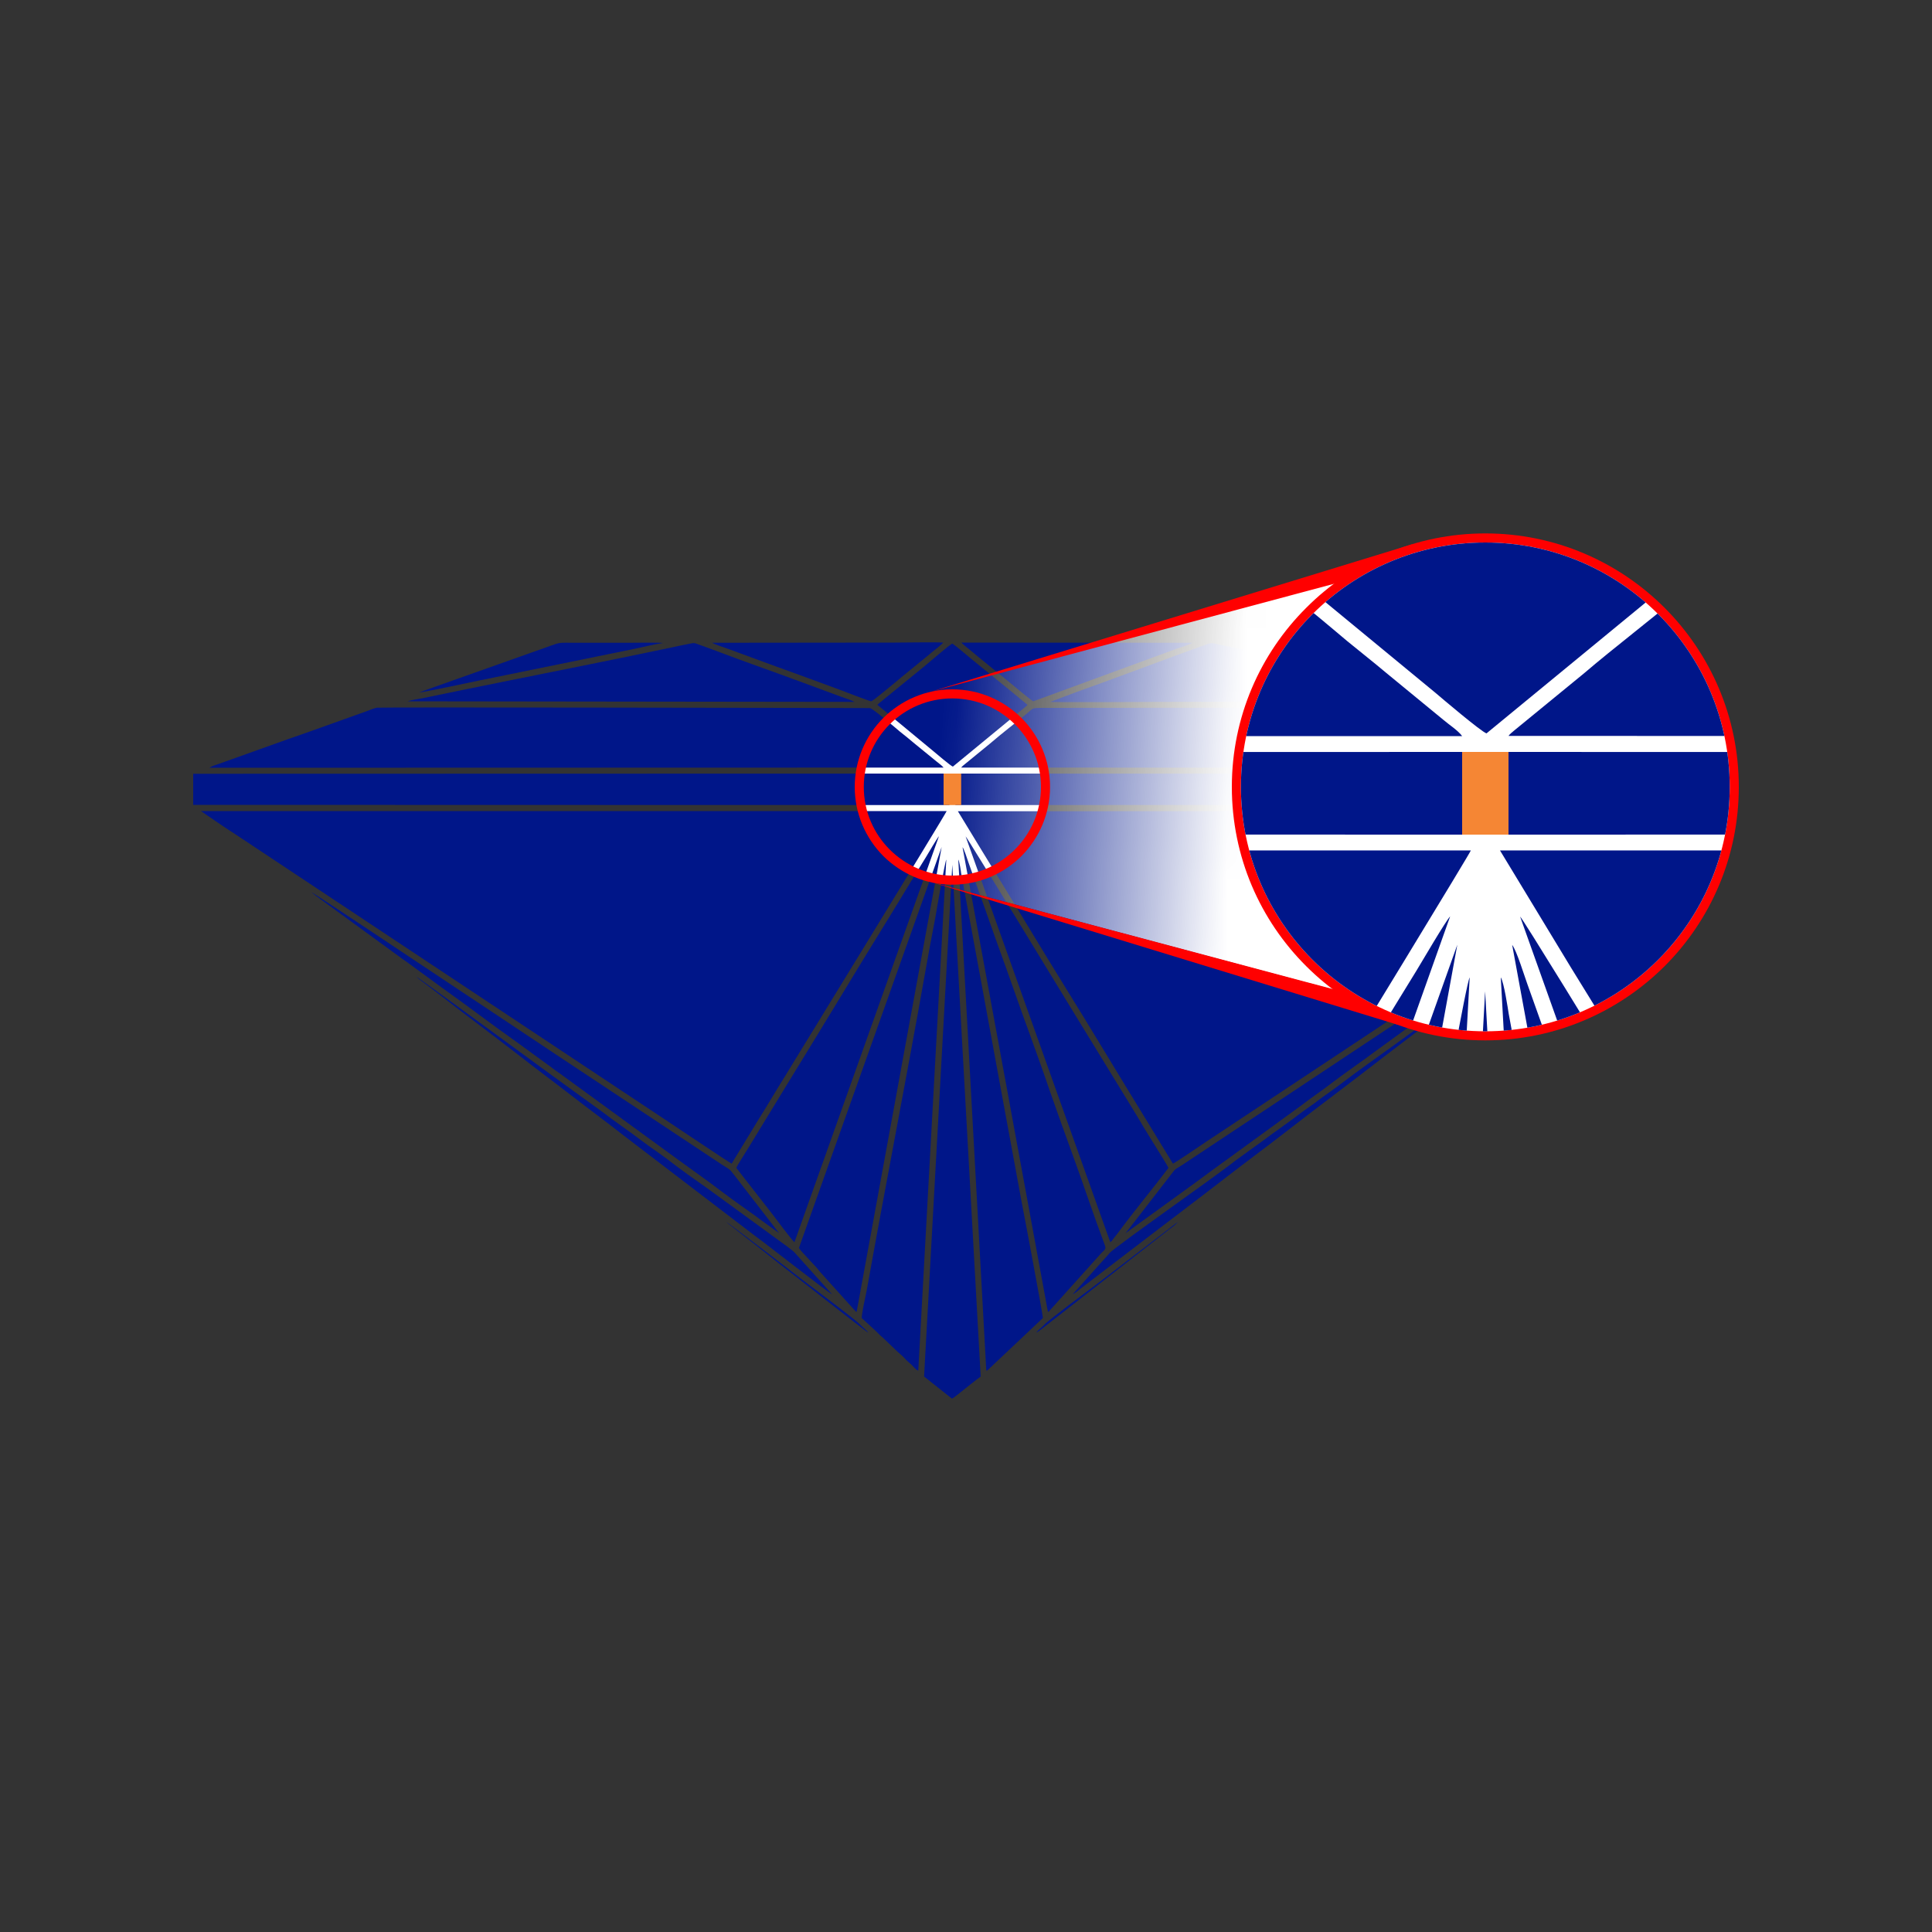 <?xml version="1.0" encoding="UTF-8"?>
<!DOCTYPE svg PUBLIC "-//W3C//DTD SVG 1.1//EN" "http://www.w3.org/Graphics/SVG/1.1/DTD/svg11.dtd">
<!-- Creator: CorelDRAW 2019 (64-Bit) -->
<svg xmlns="http://www.w3.org/2000/svg" xml:space="preserve" width="100px" height="100px" version="1.1" style="shape-rendering:geometricPrecision; text-rendering:geometricPrecision; image-rendering:optimizeQuality; fill-rule:evenodd; clip-rule:evenodd"
viewBox="0 0 100 100"
 xmlns:xlink="http://www.w3.org/1999/xlink">
 <rect x="0" y="0" width="100" height="100" fill="#333333" stroke="none"/>
 <defs>
  <style type="text/css">
   <![CDATA[
    .fil0 {fill:none}
    .fil5 {fill:#F58634}
    .fil1 {fill:#001689}
    .fil2 {fill:white}
    .fil3 {fill:white}
    .fil4 {fill:red;fill-rule:nonzero}
   ]]>
  </style>
    <clipPath id="id0">
     <path d="M49.29 35.91c2.66,0 4.82,2.16 4.82,4.82 0,2.66 -2.16,4.82 -4.82,4.82 -2.66,0 -4.82,-2.16 -4.82,-4.82 0,-2.66 2.16,-4.82 4.82,-4.82z"/>
    </clipPath>
    <mask id="id1">
  <linearGradient id="id2" gradientUnits="userSpaceOnUse" x1="63.8" y1="41.67" x2="48.84" y2="40.58">
   <stop offset="0" style="stop-opacity:1; stop-color:white"/>
   <stop offset="1" style="stop-opacity:0; stop-color:white"/>
  </linearGradient>
     <rect style="fill:url(#id2)" x="47.04" y="27.04" width="29.18" height="26.79"/>
    </mask>
    <clipPath id="id3">
     <path d="M76.88 28.08c6.99,0 12.65,5.67 12.65,12.65 0,6.99 -5.66,12.65 -12.65,12.65 -6.99,0 -12.65,-5.66 -12.65,-12.65 0,-6.98 5.66,-12.65 12.65,-12.65z"/>
    </clipPath>
 </defs>
 <g id="Layer_x0020_1">
  <rect class="fil0" width="100" height="100"/>
  <g id="_2535932955072">
   <path class="fil1" d="M11.26 42.57c0.29,0.19 0.57,0.39 0.86,0.57l22.32 14.82c0.2,0.13 3.31,2.22 3.43,2.27l1.4 -2.3c0.48,-0.76 0.92,-1.52 1.39,-2.27 0.27,-0.44 8.29,-13.53 8.34,-13.68l-38.6 0 0.86 0.59z"/>
   <path class="fil1" d="M50.98 44.29c1.4,2.26 2.77,4.57 4.17,6.83 1.4,2.25 2.77,4.56 4.17,6.83l1.39 2.28c0.13,-0.05 1.49,-0.98 1.73,-1.14l24.04 -15.95c0.07,-0.05 1.64,-1.07 1.71,-1.16l-38.61 0.01 1.4 2.3z"/>
   <path class="fil1" d="M10.83 39.74l38.01 -0.01c-0.09,-0.11 -0.26,-0.23 -0.37,-0.32l-1.14 -0.93c-0.24,-0.21 -0.5,-0.41 -0.76,-0.62 -0.13,-0.11 -1.4,-1.2 -1.54,-1.21l-4.14 -0.01c-0.1,0 -21.21,-0.04 -21.38,-0.01 -0.14,0.02 -0.39,0.13 -0.53,0.18 -1.36,0.48 -2.71,0.98 -4.08,1.45l-3.55 1.27c-0.09,0.03 -0.18,0.06 -0.26,0.09 -0.05,0.02 -0.09,0.03 -0.13,0.05l-0.13 0.07z"/>
   <path class="fil1" d="M49.75 39.73l38 0.01c-0.1,-0.11 -4.27,-1.55 -4.35,-1.58 -0.49,-0.17 -4.23,-1.54 -4.4,-1.54l-25.17 0.02c-0.43,0.01 -0.37,0.03 -0.63,0.25 -0.61,0.51 -1.36,1.08 -1.96,1.6l-1.37 1.12c-0.06,0.05 -0.08,0.07 -0.12,0.12z"/>
   <polygon class="fil1" points="49.45,41.67 88.59,41.66 88.58,40.05 49.45,40.04 "/>
   <polygon class="fil1" points="10,41.66 49.14,41.67 49.14,40.04 10,40.05 "/>
   <path class="fil1" d="M49.98 43.29l7.49 21.01c0.02,-0.02 0.01,-0.01 0.04,-0.04 0.01,0 0.02,-0.02 0.03,-0.02l0.14 -0.19c0.07,-0.08 0.12,-0.15 0.19,-0.24 0.81,-1.1 1.77,-2.25 2.61,-3.36 -0.08,-0.18 -1.16,-1.89 -1.31,-2.15 -0.21,-0.37 -0.43,-0.71 -0.65,-1.08l-3.28 -5.36c-0.05,-0.08 -5.13,-8.44 -5.26,-8.57z"/>
   <path class="fil1" d="M48.6 43.28c-0.1,0.11 -0.55,0.88 -0.67,1.08 -0.22,0.36 -0.43,0.7 -0.66,1.07 -0.44,0.72 -0.87,1.44 -1.31,2.15 -0.89,1.44 -1.75,2.85 -2.62,4.29 -0.87,1.43 -1.74,2.86 -2.62,4.29l-1.97 3.23c-0.12,0.19 -0.22,0.35 -0.33,0.53 -0.1,0.17 -0.24,0.37 -0.31,0.53l1.88 2.41c0.1,0.14 1.03,1.37 1.13,1.44l7.48 -21.02z"/>
   <path class="fil1" d="M50.12 44.62c-0.06,-0.17 -0.21,-0.66 -0.3,-0.77l4.42 24.05c0.08,-0.03 0.01,0.01 0.06,-0.03l2.66 -2.96c0.2,-0.23 0.31,-0.22 0.23,-0.45 -0.58,-1.54 -1.13,-3.21 -1.7,-4.77 -0.38,-1.04 -0.76,-2.1 -1.13,-3.16 -0.36,-1.06 -0.75,-2.14 -1.13,-3.19 -0.39,-1.05 -0.75,-2.12 -1.13,-3.17 -0.38,-1.05 -0.76,-2.1 -1.13,-3.17l-0.85 -2.38z"/>
   <path class="fil1" d="M48.74 43.84l-7.39 20.76c0.06,0.08 0.13,0.17 0.19,0.23l0.76 0.82c0.06,0.07 0.1,0.14 0.17,0.21l1.81 2.01c0.05,0.04 -0.02,0 0.06,0.03l4.4 -24.06z"/>
   <path class="fil1" d="M51.05 70.94c0.07,0 0.06,-0.01 0.11,-0.06l2.82 -2.66c-0.02,-0.29 -1.01,-5.56 -1.09,-5.95 -0.37,-1.97 -0.72,-3.95 -1.09,-5.92 -0.36,-1.98 -0.73,-3.96 -1.09,-5.94l-0.96 -5.21c-0.01,-0.1 -0.09,-0.62 -0.15,-0.71l1.45 26.45z"/>
   <path class="fil1" d="M48.98 44.49c-0.07,0.11 -0.55,2.87 -0.56,2.97 -0.19,0.98 -0.38,1.98 -0.55,2.97 -0.96,5.42 -2.03,10.89 -3,16.31 -0.08,0.44 -0.24,1.06 -0.27,1.48l0.75 0.69c0.07,0.06 0.1,0.11 0.17,0.17 0.07,0.07 0.12,0.11 0.19,0.17l0.73 0.7c0.12,0.11 0.26,0.22 0.37,0.34 0.12,0.14 0.23,0.22 0.36,0.34 0.09,0.08 0.26,0.31 0.36,0.31l1.45 -26.45z"/>
   <path class="fil1" d="M47.83 71.25l1.44 1.14c0.11,-0.04 0.29,-0.21 0.39,-0.28 0.31,-0.24 0.83,-0.67 1.1,-0.86l-1.47 -26.49 -1.46 26.49z"/>
   <path class="fil1" d="M54.36 36.33c0.32,0.03 5.3,0 5.77,0l15.93 -0.02c0.36,0 1.14,0.04 1.45,-0.02 -0.19,0 -5.69,-1.15 -6.06,-1.23 -2.03,-0.4 -4.05,-0.82 -6.07,-1.23l-2.25 -0.46c-0.4,-0.08 -0.36,-0.13 -0.73,0 -2.23,0.8 -4.49,1.67 -6.71,2.46l-1.33 0.5z"/>
   <path class="fil1" d="M21.11 36.3l23.12 0.03c-0.16,-0.09 -0.46,-0.18 -0.65,-0.25l-2 -0.74c-0.89,-0.33 -1.78,-0.65 -2.67,-0.97 -0.9,-0.32 -1.77,-0.66 -2.66,-0.98 -0.38,-0.14 -0.29,-0.12 -0.71,-0.04 -0.25,0.05 -0.51,0.1 -0.77,0.16 -3.5,0.74 -7.09,1.44 -10.62,2.16l-2.28 0.47c-0.21,0.04 -0.59,0.09 -0.76,0.16z"/>
   <path class="fil1" d="M45.41 36.48l2.9 2.4c0.11,0.09 0.89,0.76 1.01,0.8l3.62 -2.98c0.04,-0.04 0.08,-0.06 0.12,-0.1l0.08 -0.07c0.03,-0.03 0.02,-0.01 0.04,-0.05 -0.16,-0.14 -0.33,-0.26 -0.48,-0.4l-2.42 -1.97c-0.15,-0.12 -0.89,-0.76 -1,-0.8 -0.5,0.36 -1.4,1.17 -1.94,1.59l-1.45 1.18c-0.16,0.14 -0.33,0.26 -0.48,0.4z"/>
   <path class="fil1" d="M48.82 33.26c-0.47,-0.03 -1.83,0 -2.5,0l-9.46 0.01c0.15,0.09 0.61,0.24 0.81,0.31l2.48 0.91c1.1,0.4 2.21,0.8 3.31,1.21 0.18,0.07 1.56,0.6 1.63,0.6 0.08,0 1.12,-0.88 1.26,-0.99 0.41,-0.35 0.82,-0.67 1.24,-1.02 0.21,-0.17 0.42,-0.34 0.62,-0.51 0.13,-0.11 0.53,-0.41 0.61,-0.52z"/>
   <path class="fil1" d="M61.72 33.27l-11.96 -0.01c0.09,0.11 0.48,0.4 0.6,0.51 0.21,0.18 0.41,0.34 0.62,0.51 0.42,0.35 0.83,0.67 1.25,1.02 0.12,0.1 1.19,0.99 1.25,1l7.42 -2.72c0.21,-0.07 0.67,-0.21 0.82,-0.31z"/>
   <path class="fil1" d="M16.12 46.18c0.16,0.15 0.9,0.67 1.14,0.85l3.4 2.48c0.13,0.1 0.24,0.17 0.38,0.27l1.9 1.39c1.23,0.87 2.54,1.88 3.78,2.75l1.51 1.1c0.14,0.11 0.26,0.18 0.39,0.29 0.13,0.1 0.25,0.18 0.38,0.27l6.05 4.41c0.72,0.53 1.57,1.12 2.26,1.65 0.72,0.55 1.54,1.1 2.27,1.65l0.75 0.54 -2.28 -2.95c-0.34,-0.43 -0.21,-0.29 -0.7,-0.61l-2.35 -1.56c-2.11,-1.4 -4.2,-2.79 -6.3,-4.18 -2.1,-1.4 -4.18,-2.79 -6.29,-4.19 -0.18,-0.12 -6.03,-4.03 -6.29,-4.16z"/>
   <path class="fil1" d="M59.02 63.28c1.23,-0.9 2.57,-1.85 3.78,-2.75l3.04 -2.21c0.51,-0.38 1.01,-0.73 1.51,-1.1 0.49,-0.38 1.03,-0.74 1.51,-1.11 0.7,-0.54 1.56,-1.12 2.28,-1.66l2.27 -1.65c0.51,-0.37 1.01,-0.74 1.51,-1.1l7.18 -5.23c0.12,-0.09 0.28,-0.2 0.37,-0.29 -0.18,0.1 -1.38,0.91 -1.59,1.05l-11.01 7.31c-2.1,1.39 -4.18,2.78 -6.3,4.18l-2.35 1.56c-0.51,0.33 -0.33,0.16 -0.69,0.62l-2.27 2.93 0.76 -0.55z"/>
   <path class="fil1" d="M55.53 66.99c0.13,-0.07 0.24,-0.16 0.36,-0.26l4.37 -3.34c0.22,-0.17 0.44,-0.33 0.67,-0.51 0.45,-0.34 0.91,-0.69 1.35,-1.03 0.45,-0.35 0.89,-0.68 1.34,-1.03 0.89,-0.69 1.79,-1.35 2.68,-2.04 1.77,-1.38 3.61,-2.74 5.38,-4.12 0.18,-0.13 5.2,-3.95 5.36,-4.11l-4.82 3.5c-0.86,0.62 -1.94,1.38 -2.75,2 -0.22,0.17 -0.46,0.34 -0.68,0.5 -0.23,0.16 -0.46,0.32 -0.68,0.5 -0.23,0.17 -0.46,0.32 -0.69,0.49 -0.63,0.49 -1.4,1.01 -2.06,1.51l-1.37 0.99c-1.05,0.81 -2.33,1.7 -3.43,2.5 -0.81,0.59 -1.97,1.41 -2.74,2 -0.55,0.42 -0.28,0.23 -0.61,0.57l-1.67 1.86c0,0 -0.01,0.02 -0.01,0.02z"/>
   <path class="fil1" d="M21.55 50.55c0.09,0.1 0.21,0.18 0.33,0.27l1.01 0.77c1.32,1.03 2.72,2.06 4.03,3.08 0.89,0.7 1.79,1.36 2.69,2.06 0.89,0.69 1.79,1.35 2.68,2.05l6.74 5.15c0.61,0.44 3.78,2.93 4.03,3.06 -0.04,-0.07 0,-0.01 -0.04,-0.05l-1.65 -1.84c-0.37,-0.39 -0.11,-0.18 -0.61,-0.57 -0.24,-0.18 -0.46,-0.33 -0.7,-0.51l-3.43 -2.5c-0.63,-0.44 -1.45,-1.02 -2.05,-1.49 -0.23,-0.17 -0.46,-0.34 -0.69,-0.5 -0.23,-0.16 -0.46,-0.32 -0.68,-0.49 -0.64,-0.49 -1.43,-1.02 -2.06,-1.51l-1.37 -0.99c-0.64,-0.45 -8.06,-5.9 -8.23,-5.99z"/>
   <path class="fil1" d="M21.69 35.84c0.16,0.01 2.75,-0.54 3.13,-0.62l7.94 -1.62c0.5,-0.1 1.07,-0.25 1.56,-0.32 -0.2,-0.03 -1.56,-0.01 -1.87,-0.01l-2.87 0c-0.34,0 -0.58,-0.03 -0.87,0.08l-7.02 2.49z"/>
   <path class="fil1" d="M76.9 35.84c-0.07,0.01 -2.46,-0.88 -2.78,-0.98l-4.22 -1.51c-0.37,-0.13 -1.37,-0.08 -1.83,-0.08 -0.32,0 -3.58,-0.02 -3.81,0.01 0.48,0.07 1.06,0.22 1.55,0.32l7.93 1.61c0.39,0.08 3,0.64 3.16,0.63z"/>
   <path class="fil1" d="M37.61 63.26c0.03,0.04 0.01,0.01 0.05,0.05l0.87 0.68c0.3,0.24 0.61,0.47 0.92,0.72 0.3,0.24 0.59,0.47 0.91,0.72 0.34,0.25 4.4,3.45 4.58,3.55 -0.06,-0.12 -0.27,-0.25 -0.42,-0.42 -0.17,-0.2 -1.97,-1.54 -2.29,-1.79 -0.31,-0.23 -0.61,-0.46 -0.91,-0.69 -0.05,-0.05 -3.56,-2.74 -3.71,-2.82z"/>
   <path class="fil1" d="M53.64 68.98c0.16,-0.09 0.35,-0.25 0.49,-0.36l6.39 -4.99c0.09,-0.06 0.16,-0.12 0.23,-0.17l0.22 -0.2c-0.11,0.06 -0.16,0.11 -0.26,0.18 -0.08,0.06 -0.14,0.1 -0.23,0.18l-3.68 2.82c-0.45,0.34 -2.54,1.89 -2.75,2.13 -0.1,0.12 -0.34,0.28 -0.41,0.41z"/>
   <rect class="fil1" x="48.84" y="40.04" width="0.91" height="1.63"/>
   <path class="fil2" d="M49.29 35.91c2.66,0 4.82,2.16 4.82,4.82 0,2.66 -2.16,4.82 -4.82,4.82 -2.66,0 -4.82,-2.16 -4.82,-4.82 0,-2.66 2.16,-4.82 4.82,-4.82z"/>
   <g style="clip-path:url(#id0)">
    <g>
     <g>
      <g>
       <path id="1" class="fil1" d="M11.26 42.57c0.29,0.19 0.57,0.39 0.86,0.57l22.32 14.82c0.2,0.13 3.31,2.22 3.43,2.27l1.4 -2.3c0.48,-0.76 0.92,-1.52 1.39,-2.27 0.27,-0.44 8.29,-13.53 8.34,-13.68l-38.6 0 0.86 0.59z"/>
       <path class="fil1" d="M50.98 44.29c1.4,2.26 2.77,4.57 4.17,6.83 1.4,2.25 2.77,4.56 4.17,6.83l1.39 2.28c0.13,-0.05 1.49,-0.98 1.73,-1.14l24.04 -15.95c0.07,-0.05 1.64,-1.07 1.71,-1.16l-38.61 0.01 1.4 2.3z"/>
       <path class="fil1" d="M10.83 39.74l38.01 -0.01c-0.09,-0.11 -0.26,-0.23 -0.37,-0.32l-1.14 -0.93c-0.24,-0.21 -0.5,-0.41 -0.76,-0.62 -0.13,-0.11 -1.4,-1.2 -1.54,-1.21l-4.14 -0.01c-0.1,0 -21.21,-0.04 -21.38,-0.01 -0.14,0.02 -0.39,0.13 -0.53,0.18 -1.36,0.48 -2.71,0.98 -4.08,1.45l-3.55 1.27c-0.09,0.03 -0.18,0.06 -0.26,0.09 -0.05,0.02 -0.09,0.03 -0.13,0.05l-0.13 0.07z"/>
       <path class="fil1" d="M49.75 39.73l38 0.01c-0.1,-0.11 -4.27,-1.55 -4.35,-1.58 -0.49,-0.17 -4.23,-1.54 -4.4,-1.54l-25.17 0.02c-0.43,0.01 -0.37,0.03 -0.63,0.25 -0.61,0.51 -1.36,1.08 -1.96,1.6l-1.37 1.12c-0.06,0.05 -0.08,0.07 -0.12,0.12z"/>
       <polygon class="fil1" points="49.45,41.67 88.59,41.66 88.58,40.05 49.45,40.04 "/>
       <polygon class="fil1" points="10,41.66 49.14,41.67 49.14,40.04 10,40.05 "/>
       <path class="fil1" d="M49.98 43.29l7.49 21.01c0.02,-0.02 0.01,-0.01 0.04,-0.04 0.01,0 0.02,-0.02 0.03,-0.02l0.14 -0.19c0.07,-0.08 0.12,-0.15 0.19,-0.24 0.81,-1.1 1.77,-2.25 2.61,-3.36 -0.08,-0.18 -1.16,-1.89 -1.31,-2.15 -0.21,-0.37 -0.43,-0.71 -0.65,-1.08l-3.28 -5.36c-0.05,-0.08 -5.13,-8.44 -5.26,-8.57z"/>
       <path class="fil1" d="M48.6 43.28c-0.1,0.11 -0.55,0.88 -0.67,1.08 -0.22,0.36 -0.43,0.7 -0.66,1.07 -0.44,0.72 -0.87,1.44 -1.31,2.15 -0.89,1.44 -1.75,2.85 -2.62,4.29 -0.87,1.43 -1.74,2.86 -2.62,4.29l-1.97 3.23c-0.12,0.19 -0.22,0.35 -0.33,0.53 -0.1,0.17 -0.24,0.37 -0.31,0.53l1.88 2.41c0.1,0.14 1.03,1.37 1.13,1.44l7.48 -21.02z"/>
       <path class="fil1" d="M50.12 44.62c-0.06,-0.17 -0.21,-0.66 -0.3,-0.77l4.42 24.05c0.08,-0.03 0.01,0.01 0.06,-0.03l2.66 -2.96c0.2,-0.23 0.31,-0.22 0.23,-0.45 -0.58,-1.54 -1.13,-3.21 -1.7,-4.77 -0.38,-1.04 -0.76,-2.1 -1.13,-3.16 -0.36,-1.06 -0.75,-2.14 -1.13,-3.19 -0.39,-1.05 -0.75,-2.12 -1.13,-3.17 -0.38,-1.05 -0.76,-2.1 -1.13,-3.17l-0.85 -2.38z"/>
       <path class="fil1" d="M48.74 43.84l-7.39 20.76c0.06,0.08 0.13,0.17 0.19,0.23l0.76 0.82c0.06,0.07 0.1,0.14 0.17,0.21l1.81 2.01c0.05,0.04 -0.02,0 0.06,0.03l4.4 -24.06z"/>
       <path class="fil1" d="M51.05 70.94c0.07,0 0.06,-0.01 0.11,-0.06l2.82 -2.66c-0.02,-0.29 -1.01,-5.56 -1.09,-5.95 -0.37,-1.97 -0.72,-3.95 -1.09,-5.92 -0.36,-1.98 -0.73,-3.96 -1.09,-5.94l-0.96 -5.21c-0.01,-0.1 -0.09,-0.62 -0.15,-0.71l1.45 26.45z"/>
       <path class="fil1" d="M48.98 44.49c-0.07,0.11 -0.55,2.87 -0.56,2.97 -0.19,0.98 -0.38,1.98 -0.55,2.97 -0.96,5.42 -2.03,10.89 -3,16.31 -0.08,0.44 -0.24,1.06 -0.27,1.48l0.75 0.69c0.07,0.06 0.1,0.11 0.17,0.17 0.07,0.07 0.12,0.11 0.19,0.17l0.73 0.7c0.12,0.11 0.26,0.22 0.37,0.34 0.12,0.14 0.23,0.22 0.36,0.34 0.09,0.08 0.26,0.31 0.36,0.31l1.45 -26.45z"/>
       <path class="fil1" d="M47.83 71.25l1.44 1.14c0.11,-0.04 0.29,-0.21 0.39,-0.28 0.31,-0.24 0.83,-0.67 1.1,-0.86l-1.47 -26.49 -1.46 26.49z"/>
       <path class="fil1" d="M54.36 36.33c0.32,0.03 5.3,0 5.77,0l15.93 -0.02c0.36,0 1.14,0.04 1.45,-0.02 -0.19,0 -5.69,-1.15 -6.06,-1.23 -2.03,-0.4 -4.05,-0.82 -6.07,-1.23l-2.25 -0.46c-0.4,-0.08 -0.36,-0.13 -0.73,0 -2.23,0.8 -4.49,1.67 -6.71,2.46l-1.33 0.5z"/>
       <path class="fil1" d="M21.11 36.3l23.12 0.03c-0.16,-0.09 -0.46,-0.18 -0.65,-0.25l-2 -0.74c-0.89,-0.33 -1.78,-0.65 -2.67,-0.97 -0.9,-0.32 -1.77,-0.66 -2.66,-0.98 -0.38,-0.14 -0.29,-0.12 -0.71,-0.04 -0.25,0.05 -0.51,0.1 -0.77,0.16 -3.5,0.74 -7.09,1.44 -10.62,2.16l-2.28 0.47c-0.21,0.04 -0.59,0.09 -0.76,0.16z"/>
       <path class="fil1" d="M45.41 36.48l2.9 2.4c0.11,0.09 0.89,0.76 1.01,0.8l3.62 -2.98c0.04,-0.04 0.08,-0.06 0.12,-0.1l0.08 -0.07c0.03,-0.03 0.02,-0.01 0.04,-0.05 -0.16,-0.14 -0.33,-0.26 -0.48,-0.4l-2.42 -1.97c-0.15,-0.12 -0.89,-0.76 -1,-0.8 -0.5,0.36 -1.4,1.17 -1.94,1.59l-1.45 1.18c-0.16,0.14 -0.33,0.26 -0.48,0.4z"/>
       <path class="fil1" d="M48.82 33.26c-0.47,-0.03 -1.83,0 -2.5,0l-9.46 0.01c0.15,0.09 0.61,0.24 0.81,0.31l2.48 0.91c1.1,0.4 2.21,0.8 3.31,1.21 0.18,0.07 1.56,0.6 1.63,0.6 0.08,0 1.12,-0.88 1.26,-0.99 0.41,-0.35 0.82,-0.67 1.24,-1.02 0.21,-0.17 0.42,-0.34 0.62,-0.51 0.13,-0.11 0.53,-0.41 0.61,-0.52z"/>
       <path class="fil1" d="M61.72 33.27l-11.96 -0.01c0.09,0.11 0.48,0.4 0.6,0.51 0.21,0.18 0.41,0.34 0.62,0.51 0.42,0.35 0.83,0.67 1.25,1.02 0.12,0.1 1.19,0.99 1.25,1l7.42 -2.72c0.21,-0.07 0.67,-0.21 0.82,-0.31z"/>
       <path class="fil1" d="M16.12 46.18c0.16,0.15 0.9,0.67 1.14,0.85l3.4 2.48c0.13,0.1 0.24,0.17 0.38,0.27l1.9 1.39c1.23,0.87 2.54,1.88 3.78,2.75l1.51 1.1c0.14,0.11 0.26,0.18 0.39,0.29 0.13,0.1 0.25,0.18 0.38,0.27l6.05 4.41c0.72,0.53 1.57,1.12 2.26,1.65 0.72,0.55 1.54,1.1 2.27,1.65l0.75 0.54 -2.28 -2.95c-0.34,-0.43 -0.21,-0.29 -0.7,-0.61l-2.35 -1.56c-2.11,-1.4 -4.2,-2.79 -6.3,-4.18 -2.1,-1.4 -4.18,-2.79 -6.29,-4.19 -0.18,-0.12 -6.03,-4.03 -6.29,-4.16z"/>
       <path class="fil1" d="M59.02 63.28c1.23,-0.9 2.57,-1.85 3.78,-2.75l3.04 -2.21c0.51,-0.38 1.01,-0.73 1.51,-1.1 0.49,-0.38 1.03,-0.74 1.51,-1.11 0.7,-0.54 1.56,-1.12 2.28,-1.66l2.27 -1.65c0.51,-0.37 1.01,-0.74 1.51,-1.1l7.18 -5.23c0.12,-0.09 0.28,-0.2 0.37,-0.29 -0.18,0.1 -1.38,0.91 -1.59,1.05l-11.01 7.31c-2.1,1.39 -4.18,2.78 -6.3,4.18l-2.35 1.56c-0.51,0.33 -0.33,0.16 -0.69,0.62l-2.27 2.93 0.76 -0.55z"/>
       <path class="fil1" d="M55.53 66.99c0.13,-0.07 0.24,-0.16 0.36,-0.26l4.37 -3.34c0.22,-0.17 0.44,-0.33 0.67,-0.51 0.45,-0.34 0.91,-0.69 1.35,-1.03 0.45,-0.35 0.89,-0.68 1.34,-1.03 0.89,-0.69 1.79,-1.35 2.68,-2.04 1.77,-1.38 3.61,-2.74 5.38,-4.12 0.18,-0.13 5.2,-3.95 5.36,-4.11l-4.82 3.5c-0.86,0.62 -1.94,1.38 -2.75,2 -0.22,0.17 -0.46,0.34 -0.68,0.5 -0.23,0.16 -0.46,0.32 -0.68,0.5 -0.23,0.17 -0.46,0.32 -0.69,0.49 -0.63,0.49 -1.4,1.01 -2.06,1.51l-1.37 0.99c-1.05,0.81 -2.33,1.7 -3.43,2.5 -0.81,0.59 -1.97,1.41 -2.74,2 -0.55,0.42 -0.28,0.23 -0.61,0.57l-1.67 1.86c0,0 -0.01,0.02 -0.01,0.02z"/>
       <path class="fil1" d="M21.55 50.55c0.09,0.1 0.21,0.18 0.33,0.27l1.01 0.77c1.32,1.03 2.72,2.06 4.03,3.08 0.89,0.7 1.79,1.36 2.69,2.06 0.89,0.69 1.79,1.35 2.68,2.05l6.74 5.15c0.61,0.44 3.78,2.93 4.03,3.06 -0.04,-0.07 0,-0.01 -0.04,-0.05l-1.65 -1.84c-0.37,-0.39 -0.11,-0.18 -0.61,-0.57 -0.24,-0.18 -0.46,-0.33 -0.7,-0.51l-3.43 -2.5c-0.63,-0.44 -1.45,-1.02 -2.05,-1.49 -0.23,-0.17 -0.46,-0.34 -0.69,-0.5 -0.23,-0.16 -0.46,-0.32 -0.68,-0.49 -0.64,-0.49 -1.43,-1.02 -2.06,-1.51l-1.37 -0.99c-0.64,-0.45 -8.06,-5.9 -8.23,-5.99z"/>
       <path class="fil1" d="M21.69 35.84c0.16,0.01 2.75,-0.54 3.13,-0.62l7.94 -1.62c0.5,-0.1 1.07,-0.25 1.56,-0.32 -0.2,-0.03 -1.56,-0.01 -1.87,-0.01l-2.87 0c-0.34,0 -0.58,-0.03 -0.87,0.08l-7.02 2.49z"/>
       <path class="fil1" d="M76.9 35.84c-0.07,0.01 -2.46,-0.88 -2.78,-0.98l-4.22 -1.51c-0.37,-0.13 -1.37,-0.08 -1.83,-0.08 -0.32,0 -3.58,-0.02 -3.81,0.01 0.48,0.07 1.06,0.22 1.55,0.32l7.93 1.61c0.39,0.08 3,0.64 3.16,0.63z"/>
       <path class="fil1" d="M37.61 63.26c0.03,0.04 0.01,0.01 0.05,0.05l0.87 0.68c0.3,0.24 0.61,0.47 0.92,0.72 0.3,0.24 0.59,0.47 0.91,0.72 0.34,0.25 4.4,3.45 4.58,3.55 -0.06,-0.12 -0.27,-0.25 -0.42,-0.42 -0.17,-0.2 -1.97,-1.54 -2.29,-1.79 -0.31,-0.23 -0.61,-0.46 -0.91,-0.69 -0.05,-0.05 -3.56,-2.74 -3.71,-2.82z"/>
       <path class="fil1" d="M53.64 68.98c0.16,-0.09 0.35,-0.25 0.49,-0.36l6.39 -4.99c0.09,-0.06 0.16,-0.12 0.23,-0.17l0.22 -0.2c-0.11,0.06 -0.16,0.11 -0.26,0.18 -0.08,0.06 -0.14,0.1 -0.23,0.18l-3.68 2.82c-0.45,0.34 -2.54,1.89 -2.75,2.13 -0.1,0.12 -0.34,0.28 -0.41,0.41z"/>
      </g>
     </g>
    </g>
   </g>
   <path class="fil0" d="M49.29 35.91c2.66,0 4.82,2.16 4.82,4.82 0,2.66 -2.16,4.82 -4.82,4.82 -2.66,0 -4.82,-2.16 -4.82,-4.82 0,-2.66 2.16,-4.82 4.82,-4.82z"/>
   <polygon class="fil3" style="mask:url(#id1)" points="74.33,52.65 75.04,28.22 48.22,35.81 48.29,45.68 "/>
   <polygon class="fil4" points="72.34,53.04 48.28,45.68 72.68,52.18 "/>
   <polygon class="fil4" points="73.1,28.17 48.22,35.79 73.41,29.05 "/>
   <rect class="fil5" x="48.84" y="40.04" width="0.91" height="1.63"/>
   <path class="fil4" d="M76.88 27.61c3.62,0 6.9,1.47 9.28,3.85 2.37,2.37 3.84,5.65 3.84,9.27 0,3.63 -1.47,6.91 -3.84,9.28 -2.38,2.37 -5.66,3.84 -9.28,3.84 -3.62,0 -6.9,-1.47 -9.27,-3.84 -2.38,-2.37 -3.85,-5.65 -3.85,-9.28 0,-3.62 1.47,-6.9 3.85,-9.27 2.37,-2.38 5.65,-3.85 9.27,-3.85zm8.61 4.51c-2.2,-2.21 -5.24,-3.57 -8.61,-3.57 -3.36,0 -6.41,1.36 -8.61,3.57 -2.21,2.2 -3.57,5.25 -3.57,8.61 0,3.37 1.36,6.41 3.57,8.62 2.2,2.2 5.25,3.56 8.61,3.56 3.37,0 6.41,-1.36 8.61,-3.56 2.21,-2.21 3.57,-5.25 3.57,-8.62 0,-3.36 -1.36,-6.41 -3.57,-8.61z"/>
   <path class="fil3" d="M76.88 28.08c6.99,0 12.65,5.67 12.65,12.65 0,6.99 -5.66,12.65 -12.65,12.65 -6.99,0 -12.65,-5.66 -12.65,-12.65 0,-6.98 5.66,-12.65 12.65,-12.65z"/>
   <g style="clip-path:url(#id3)">
    <g>
     <g>
      <g>
       <path id="1" class="fil1" d="M-22.96 45.56c0.76,0.5 1.5,1.01 2.25,1.51l58.59 38.89c0.53,0.35 8.7,5.83 9.02,5.95l3.67 -6.02c1.25,-2 2.42,-4 3.66,-5.98 0.71,-1.14 21.75,-35.5 21.9,-35.89l-101.36 -0.02 2.27 1.56z"/>
       <path class="fil1" d="M81.3 50.06c3.68,5.94 7.27,12.01 10.96,17.93 3.68,5.92 7.27,11.98 10.96,17.94l3.64 5.98c0.33,-0.12 3.92,-2.57 4.54,-2.98l63.12 -41.89c0.16,-0.11 4.31,-2.81 4.48,-3.04l-101.36 0.02 3.66 6.04z"/>
       <path class="fil1" d="M-24.09 38.12l99.77 -0.02c-0.22,-0.3 -0.68,-0.59 -0.97,-0.84l-2.97 -2.44c-0.64,-0.54 -1.33,-1.08 -2,-1.63 -0.35,-0.29 -3.69,-3.14 -4.04,-3.19l-10.88 -0.01c-0.27,0 -55.67,-0.11 -56.13,-0.03 -0.36,0.06 -1.03,0.35 -1.39,0.48 -3.57,1.26 -7.11,2.57 -10.7,3.81l-9.34 3.32c-0.23,0.08 -0.46,0.16 -0.68,0.24 -0.12,0.04 -0.22,0.07 -0.34,0.12l-0.33 0.19z"/>
       <path class="fil1" d="M78.08 38.09l99.78 0.03c-0.29,-0.27 -11.24,-4.07 -11.42,-4.14 -1.3,-0.45 -11.12,-4.04 -11.56,-4.04l-66.09 0.06c-1.14,0 -0.97,0.06 -1.65,0.64 -1.59,1.36 -3.56,2.85 -5.15,4.21l-3.59 2.94c-0.15,0.13 -0.23,0.18 -0.32,0.3z"/>
       <polygon class="fil1" points="77.29,43.2 180.04,43.18 180.03,38.95 77.29,38.92 "/>
       <polygon class="fil1" points="-26.28,43.18 76.47,43.2 76.47,38.92 -26.26,38.95 "/>
       <path class="fil1" d="M78.68 47.44l19.67 55.16c0.06,-0.04 0.04,-0.02 0.11,-0.09 0.01,-0.02 0.05,-0.05 0.06,-0.07l0.38 -0.49c0.17,-0.22 0.33,-0.41 0.49,-0.62 2.15,-2.9 4.66,-5.93 6.86,-8.83 -0.21,-0.47 -3.03,-4.96 -3.43,-5.65 -0.57,-0.97 -1.14,-1.87 -1.73,-2.82l-8.6 -14.09c-0.12,-0.19 -13.46,-22.15 -13.81,-22.5z"/>
       <path class="fil1" d="M75.06 47.43c-0.25,0.27 -1.44,2.31 -1.75,2.82 -0.59,0.95 -1.13,1.85 -1.73,2.82 -1.17,1.89 -2.28,3.76 -3.45,5.65 -2.33,3.77 -4.59,7.48 -6.88,11.26 -2.28,3.75 -4.56,7.49 -6.88,11.26l-5.18 8.48c-0.3,0.48 -0.56,0.91 -0.85,1.39 -0.27,0.44 -0.63,0.96 -0.82,1.39l4.93 6.34c0.27,0.35 2.72,3.59 2.98,3.77l19.63 -55.18z"/>
       <path class="fil1" d="M79.05 50.92c-0.16,-0.44 -0.55,-1.72 -0.78,-2.01l11.61 63.16c0.2,-0.1 0.03,0 0.15,-0.1l6.97 -7.75c0.53,-0.61 0.84,-0.59 0.61,-1.2 -1.51,-4.03 -2.97,-8.42 -4.46,-12.5 -1,-2.76 -2,-5.53 -2.96,-8.32 -0.96,-2.79 -1.97,-5.6 -2.98,-8.37 -1.01,-2.76 -1.95,-5.55 -2.96,-8.31 -1,-2.77 -2.01,-5.53 -2.96,-8.32l-2.24 -6.28z"/>
       <path class="fil1" d="M75.43 48.9l-19.39 54.49c0.15,0.21 0.33,0.44 0.49,0.6l1.98 2.17c0.18,0.19 0.27,0.35 0.46,0.54l4.76 5.27c0.13,0.1 -0.05,0 0.14,0.09l11.56 -63.16z"/>
       <path class="fil1" d="M81.51 120.05c0.17,-0.01 0.13,-0.03 0.29,-0.17l7.39 -6.98c-0.05,-0.75 -2.66,-14.61 -2.86,-15.64 -0.98,-5.15 -1.91,-10.35 -2.85,-15.54 -0.95,-5.2 -1.94,-10.39 -2.87,-15.59l-2.52 -13.66c-0.04,-0.26 -0.25,-1.64 -0.41,-1.88l3.83 69.46z"/>
       <path class="fil1" d="M76.07 50.59c-0.18,0.31 -1.45,7.55 -1.49,7.79 -0.48,2.6 -0.98,5.2 -1.44,7.8 -2.51,14.25 -5.32,28.59 -7.88,42.84 -0.2,1.15 -0.61,2.78 -0.69,3.88l1.96 1.8c0.18,0.17 0.27,0.3 0.46,0.47 0.18,0.16 0.3,0.27 0.48,0.43l1.92 1.85c0.32,0.28 0.7,0.57 0.96,0.88 0.33,0.37 0.61,0.58 0.96,0.89 0.24,0.22 0.68,0.82 0.94,0.83l3.82 -69.46z"/>
       <path class="fil1" d="M73.04 120.86l3.79 2.97c0.27,-0.1 0.75,-0.53 1,-0.72 0.82,-0.62 2.18,-1.76 2.9,-2.25l-3.86 -69.55 -3.83 69.55z"/>
       <path class="fil1" d="M90.18 29.16c0.84,0.08 13.91,0.01 15.16,0.01l41.82 -0.04c0.94,0 2.98,0.1 3.8,-0.05 -0.5,-0.01 -14.94,-3.04 -15.9,-3.23 -5.33,-1.06 -10.64,-2.15 -15.94,-3.24l-5.92 -1.21c-1.04,-0.21 -0.95,-0.35 -1.92,0 -5.84,2.09 -11.78,4.39 -17.61,6.46l-3.49 1.3z"/>
       <path class="fil1" d="M2.89 29.1l60.7 0.08c-0.43,-0.24 -1.22,-0.48 -1.71,-0.66l-5.26 -1.93c-2.34,-0.88 -4.65,-1.73 -7,-2.57 -2.35,-0.84 -4.65,-1.71 -6.99,-2.57 -1,-0.36 -0.75,-0.32 -1.85,-0.09 -0.66,0.13 -1.35,0.26 -2.02,0.4 -9.2,1.96 -18.63,3.78 -27.89,5.69l-5.97 1.22c-0.56,0.11 -1.55,0.24 -2.01,0.43z"/>
       <path class="fil1" d="M66.68 29.58l7.63 6.29c0.28,0.24 2.34,1.99 2.63,2.09l9.51 -7.82c0.11,-0.1 0.21,-0.16 0.33,-0.26l0.21 -0.19c0.08,-0.08 0.04,-0.02 0.09,-0.11 -0.41,-0.39 -0.85,-0.7 -1.27,-1.05l-6.35 -5.19c-0.38,-0.32 -2.33,-1.99 -2.61,-2.08 -1.3,0.93 -3.67,3.06 -5.09,4.15l-3.81 3.12c-0.42,0.35 -0.86,0.66 -1.27,1.05z"/>
       <path class="fil1" d="M75.65 21.12c-1.26,-0.09 -4.81,-0.01 -6.58,-0.01l-24.82 0.02c0.39,0.26 1.58,0.63 2.11,0.82l6.51 2.39c2.91,1.04 5.82,2.1 8.69,3.18 0.48,0.19 4.09,1.56 4.29,1.57 0.21,0.01 2.93,-2.29 3.29,-2.6 1.09,-0.91 2.17,-1.76 3.27,-2.67 0.54,-0.45 1.11,-0.89 1.63,-1.34 0.35,-0.29 1.39,-1.09 1.61,-1.36z"/>
       <path class="fil1" d="M109.51 21.14l-31.4 -0.02c0.22,0.28 1.24,1.05 1.58,1.33 0.53,0.46 1.07,0.88 1.63,1.34 1.11,0.91 2.17,1.77 3.27,2.67 0.32,0.27 3.14,2.62 3.28,2.63l19.49 -7.13c0.53,-0.19 1.76,-0.57 2.15,-0.82z"/>
       <path class="fil1" d="M-10.22 55.04c0.43,0.39 2.38,1.75 2.99,2.22l8.93 6.51c0.36,0.27 0.65,0.45 1,0.72l5 3.64c3.24,2.29 6.67,4.94 9.92,7.23l3.97 2.89c0.35,0.27 0.67,0.47 1.03,0.75 0.34,0.26 0.65,0.48 0.99,0.72l15.87 11.57c1.89,1.4 4.13,2.94 5.96,4.33 1.88,1.45 4.03,2.9 5.95,4.34l1.95 1.41 -5.98 -7.74c-0.89,-1.13 -0.55,-0.76 -1.82,-1.61l-6.19 -4.1c-5.53,-3.66 -11.02,-7.32 -16.53,-10.97 -5.52,-3.66 -10.99,-7.32 -16.52,-10.98 -0.48,-0.32 -15.84,-10.58 -16.52,-10.93z"/>
       <path class="fil1" d="M102.41 99.93c3.23,-2.37 6.75,-4.85 9.92,-7.23l7.98 -5.8c1.36,-0.99 2.66,-1.91 3.97,-2.89 1.3,-0.98 2.71,-1.93 3.97,-2.9 1.85,-1.42 4.09,-2.93 5.99,-4.36l5.95 -4.34c1.34,-0.96 2.67,-1.93 3.97,-2.89l18.85 -13.73c0.32,-0.23 0.73,-0.52 0.97,-0.75 -0.48,0.25 -3.63,2.39 -4.18,2.75l-28.9 19.18c-5.51,3.66 -10.98,7.31 -16.53,10.97l-6.18 4.11c-1.33,0.88 -0.87,0.43 -1.82,1.62l-5.94 7.7 1.98 -1.44z"/>
       <path class="fil1" d="M93.25 109.67c0.36,-0.19 0.64,-0.43 0.94,-0.67l11.48 -8.78c0.58,-0.45 1.17,-0.88 1.76,-1.33 1.18,-0.91 2.39,-1.82 3.55,-2.72 1.19,-0.92 2.34,-1.77 3.52,-2.69 2.34,-1.83 4.69,-3.55 7.03,-5.37 4.65,-3.63 9.48,-7.18 14.13,-10.8 0.46,-0.36 13.65,-10.37 14.07,-10.8l-12.65 9.18c-2.26,1.63 -5.1,3.63 -7.22,5.26 -0.58,0.44 -1.21,0.89 -1.79,1.3 -0.61,0.43 -1.2,0.86 -1.79,1.31 -0.59,0.45 -1.2,0.85 -1.8,1.31 -1.65,1.27 -3.69,2.65 -5.41,3.95l-3.59 2.61c-2.78,2.12 -6.13,4.47 -9.01,6.56 -2.12,1.54 -5.19,3.7 -7.21,5.25 -1.42,1.1 -0.71,0.59 -1.6,1.5l-4.38 4.89c-0.01,-0.01 -0.02,0.03 -0.03,0.04z"/>
       <path class="fil1" d="M4.03 66.51c0.25,0.25 0.58,0.47 0.88,0.71l2.66 2.03c3.47,2.7 7.13,5.4 10.57,8.09 2.35,1.82 4.7,3.55 7.07,5.4 2.33,1.81 4.68,3.55 7.03,5.37l17.68 13.51c1.62,1.16 9.93,7.7 10.59,8.05 -0.09,-0.18 0,-0.02 -0.09,-0.13l-4.35 -4.83c-0.95,-1.04 -0.27,-0.48 -1.6,-1.5 -0.61,-0.47 -1.19,-0.86 -1.83,-1.33l-9.01 -6.56c-1.64,-1.18 -3.81,-2.7 -5.38,-3.92 -0.59,-0.44 -1.21,-0.89 -1.8,-1.31 -0.6,-0.43 -1.2,-0.85 -1.79,-1.3 -1.69,-1.29 -3.76,-2.68 -5.42,-3.95l-3.59 -2.61c-1.67,-1.18 -21.15,-15.48 -21.62,-15.72z"/>
       <path class="fil1" d="M4.4 27.89c0.43,0.02 7.23,-1.43 8.24,-1.64l20.82 -4.24c1.32,-0.27 2.82,-0.65 4.12,-0.84 -0.53,-0.08 -4.1,-0.03 -4.92,-0.03l-7.52 0c-0.89,0.01 -1.52,-0.09 -2.31,0.2l-18.43 6.55z"/>
       <path class="fil1" d="M149.36 27.89c-0.17,0.02 -6.46,-2.3 -7.29,-2.58l-11.09 -3.95c-0.98,-0.36 -3.6,-0.22 -4.79,-0.22 -0.85,0 -9.4,-0.06 -10.01,0.03 1.26,0.18 2.79,0.56 4.06,0.82l20.83 4.25c1.02,0.21 7.86,1.67 8.29,1.65z"/>
       <path class="fil1" d="M46.22 99.87c0.08,0.12 0.01,0.03 0.11,0.13l2.29 1.81c0.81,0.61 1.61,1.22 2.41,1.87 0.79,0.63 1.57,1.24 2.41,1.88 0.89,0.68 11.53,9.07 12.02,9.33 -0.15,-0.3 -0.72,-0.66 -1.11,-1.11 -0.44,-0.51 -5.16,-4.04 -6.01,-4.68 -0.81,-0.62 -1.59,-1.21 -2.39,-1.83 -0.14,-0.11 -9.33,-7.2 -9.73,-7.4z"/>
       <path class="fil1" d="M88.3 114.89c0.42,-0.22 0.9,-0.66 1.27,-0.95l16.8 -13.09c0.21,-0.17 0.4,-0.31 0.59,-0.46l0.58 -0.52c-0.29,0.15 -0.41,0.29 -0.68,0.49 -0.21,0.15 -0.36,0.26 -0.6,0.45l-9.68 7.4c-1.18,0.9 -6.66,4.98 -7.2,5.61 -0.27,0.32 -0.91,0.74 -1.08,1.07z"/>
      </g>
     </g>
    </g>
   </g>
   <path class="fil0" d="M76.88 28.08c6.99,0 12.65,5.67 12.65,12.65 0,6.99 -5.66,12.65 -12.65,12.65 -6.99,0 -12.65,-5.66 -12.65,-12.65 0,-6.98 5.66,-12.65 12.65,-12.65z"/>
   <rect class="fil5" x="75.68" y="38.92" width="2.4" height="4.28"/>
   <path class="fil4" d="M49.29 35.68c1.4,0 2.66,0.57 3.58,1.48 0.91,0.91 1.48,2.18 1.48,3.57 0,1.4 -0.57,2.66 -1.48,3.58 -0.92,0.91 -2.18,1.48 -3.58,1.48 -1.39,0 -2.65,-0.57 -3.57,-1.48 -0.91,-0.92 -1.48,-2.18 -1.48,-3.58 0,-1.39 0.57,-2.66 1.48,-3.57 0.92,-0.91 2.18,-1.48 3.57,-1.48zm3.24 1.81c-0.83,-0.83 -1.97,-1.34 -3.24,-1.34 -1.26,0 -2.41,0.51 -3.24,1.34 -0.83,0.83 -1.34,1.98 -1.34,3.24 0,1.27 0.51,2.41 1.34,3.24 0.83,0.83 1.98,1.35 3.24,1.35 1.27,0 2.41,-0.52 3.24,-1.35 0.83,-0.83 1.35,-1.97 1.35,-3.24 0,-1.26 -0.52,-2.41 -1.35,-3.24z"/>
  </g>
 </g>
</svg>
